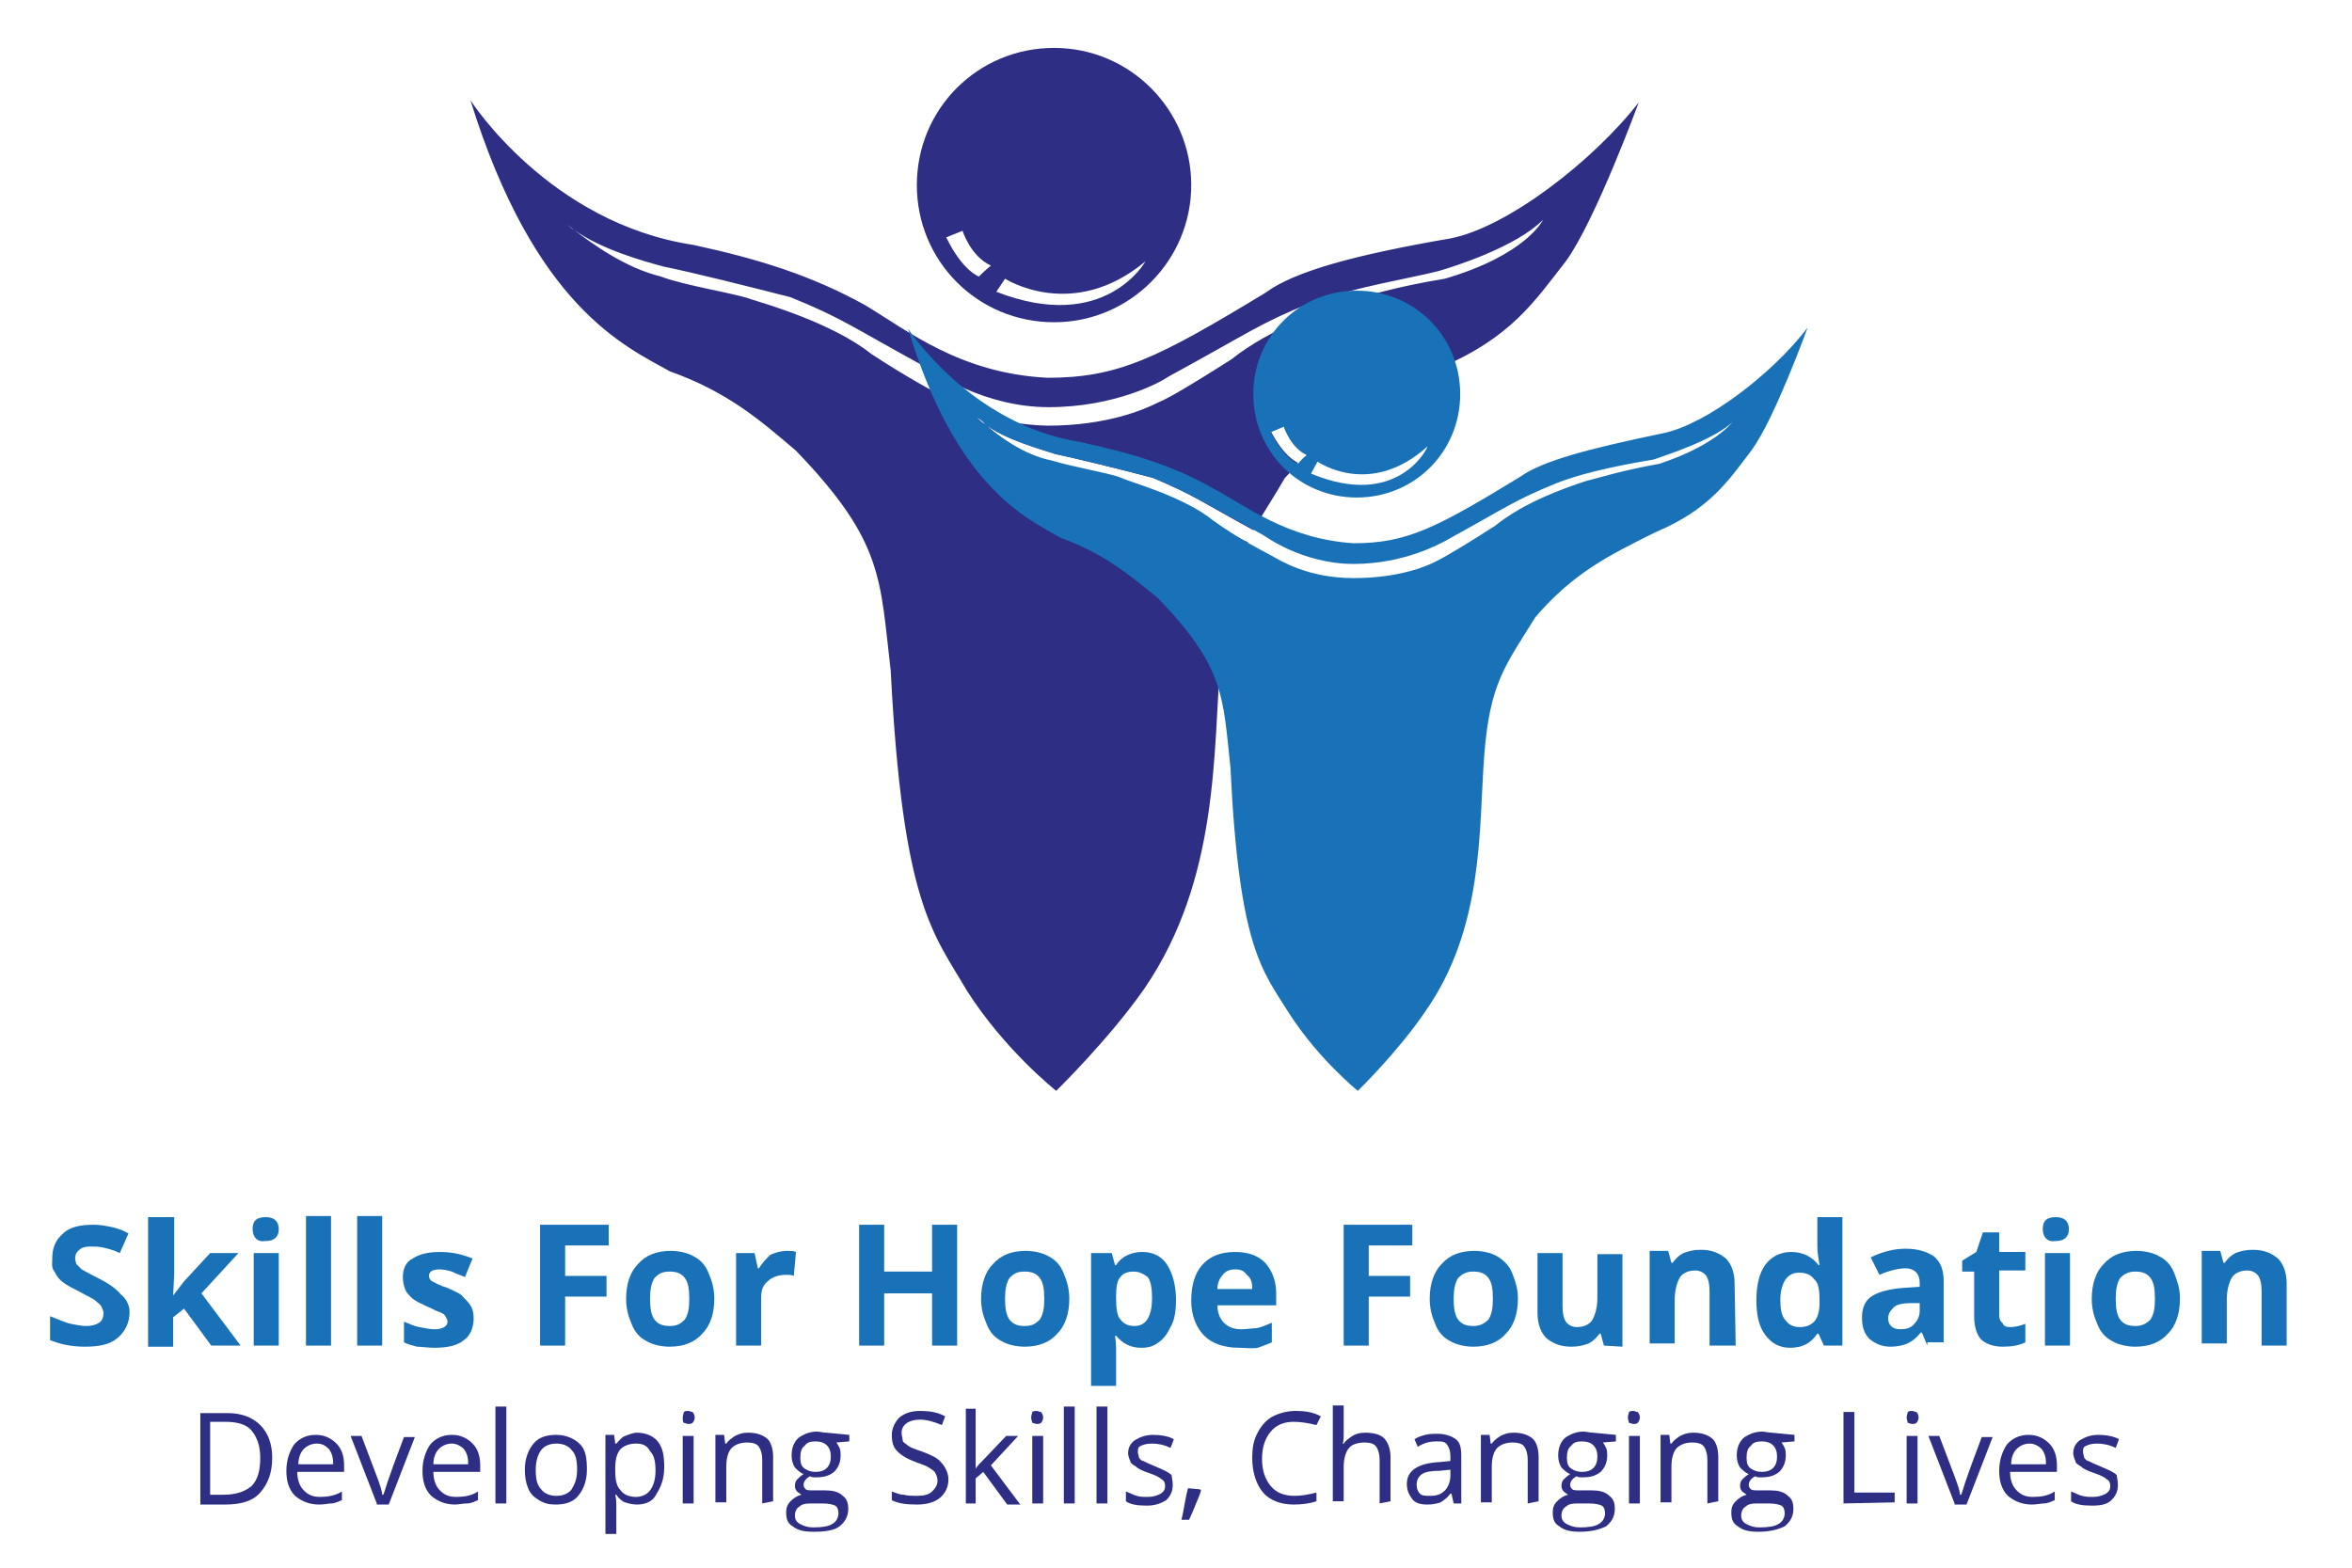 <?xml version="1.0" encoding="utf-8"?>
<!-- Generator: Adobe Illustrator 22.1.0, SVG Export Plug-In . SVG Version: 6.00 Build 0)  -->
<svg version="1.1" id="Layer_1" xmlns="http://www.w3.org/2000/svg" xmlns:xlink="http://www.w3.org/1999/xlink" x="0px" y="0px"
	 viewBox="0 0 216 144" style="enable-background:new 0 0 216 144;" xml:space="preserve">
<style type="text/css">
	.st0{fill:#2E2E84;}
	.st1{fill:#1971B8;}
	.st2{fill:#1972B8;}
</style>
<path class="st0" d="M96.8,4.4c-7,0-12.6,5.6-12.6,12.6s5.6,12.6,12.6,12.6c7,0,12.6-5.7,12.6-12.6S103.8,4.4,96.8,4.4z M89.9,25.4
	c0,0-1.5-0.5-3-3.6l1.5-0.6c0,0,0.7,2.3,2.6,3.2C90.5,24.8,89.9,25.4,89.9,25.4z M91.5,26.8l0.8-1.2c0,0,6.2,4,12.9-1.6
	C105.2,24,101.5,30.7,91.5,26.8z"/>
<path class="st0" d="M111.4,47.9c-2.7-2.2-7.5-3.6-8.4-3.9c-0.9-0.4-4.9-1.1-6.4-1.6C94,41.8,91.6,40,90.5,39
	c-0.4-0.2-0.6-0.5-0.8-0.7c0,0,0.4,0.2,0.8,0.7c1.9,1.4,4.9,2.2,6.4,2.7c1.9,0.4,6,1.4,9,2.2c3.6,1.5,4.1,2,9.2,4.8
	c0.8-1.4,1.8-2.9,2.9-4.8c0.5-0.5,0.8-0.9,1.2-1.4l0,0c0,0-1.2-0.4-2.5-2.9l1.2-0.5c0,0,0.6,1.9,2.1,2.6c0,0,0,0-0.1,0.1
	c3.9-3.9,7.7-5.6,12.3-8c6.6-2.8,8.7-6.1,11.6-9.8c2.7-3.7,6.7-14.6,6.7-14.6c-4.2,5.4-12.1,11.5-17.3,12.5c-8.7,1.5-14.3,3-17,5
	c-9.9,6-13.5,7.8-20,7.8c-8-0.4-12.8-4.3-16.8-6.7c-4.9-2.7-9.7-4.2-15.7-5.5c-13.3-2-20.5-13.3-20.5-13.3
	c5.9,19,14.2,22.6,18.3,24.9c5.3,1.9,8.2,4.4,11.6,7.3c8.1,8.4,7.7,11.8,8.7,20.2c1.1,21.5,3.9,24.1,7,29.4c3.5,5.5,8.2,9.2,8.2,9.2
	s4.9-4.8,8.1-9.4c6.9-10.1,6.3-21.8,7-30.4c0.4-5.1,1.2-8,2.5-10.6C113.6,49.4,112.6,48.7,111.4,47.9z M86.8,36.5
	c-1.2-0.6-3.6-1.9-6.8-4c-3.5-2.8-9.7-4.6-11-5c-1.2-0.5-6.3-1.3-8.3-2.1c-3.3-0.8-6.3-3-8-4.3c-0.4-0.2-0.7-0.6-1.1-0.9
	c0,0,0.4,0.4,1.1,0.9c2.5,1.8,6.4,2.9,8.3,3.4c2.5,0.5,7.7,1.8,11.6,2.8c4.9,2,5.4,2.6,13.1,6.8c0,0,4.6,3.3,10.6,3.3
	c6.1,0,10.3-2.3,11-2.8c7.7-4.2,8.2-4.8,13.1-6.8c3.9-1.4,9.4-2.3,11.7-2.9c1.4-0.4,7.1-2.2,9.6-4.7c0,0-1.5,3.2-9,5.4
	c-4.3,0.7-7.4,1.6-8.8,2.1c-2.2,0.7-7.3,2.5-10.8,5.3c-3.3,2.1-5.6,3.5-6.8,4c-1.2,0.6-4.6,2.1-10.1,2.1C90.9,39,87.9,37,86.8,36.5z
	"/>
<path class="st1" d="M124.6,26.7c-5.3,0-9.5,4.2-9.5,9.5s4.2,9.5,9.5,9.5c5.3,0,9.5-4.2,9.5-9.5S129.9,26.7,124.6,26.7z M119.2,42.6
	c0,0-1.2-0.4-2.5-2.9l1.2-0.5c0,0,0.6,1.9,2.1,2.6C119.6,42.1,119.2,42.6,119.2,42.6z M120.4,43.5l0.6-1.1c0,0,4.8,3.4,10.1-1.4
	C131.1,41.2,128.3,46.8,120.4,43.5z"/>
<path class="st2" d="M152.7,39.8c-6.7,1.4-11,2.5-13.1,4c-7.7,4.7-10.4,6.1-15.3,6.1c-6.1-0.4-9.8-3.4-13-5.1
	c-3.7-2.1-7.5-3.2-12.1-4.2C89.1,39,83.4,30.2,83.4,30.2c4.4,14.6,10.9,17.4,14,19.2c4.1,1.5,6.3,3.4,8.9,5.5
	c6.2,6.4,6,9.1,6.7,15.6c0.8,16.6,2.9,18.6,5.4,22.6c2.7,4.2,6.3,7.1,6.3,7.1s3.7-3.6,6.2-7.3c5.4-7.7,4.9-16.7,5.4-23.4
	c0.5-6.7,1.9-8.3,4.7-12.8c3.5-4.1,6.8-5.7,11-7.8c5-2.1,6.7-4.7,8.9-7.6c2.1-2.9,5.1-11.2,5.1-11.2C162.8,34.3,156.7,39,152.7,39.8
	z M152.4,42.6c-3.4,0.6-5.6,1.3-6.8,1.6c-1.8,0.6-5.6,1.9-8.3,4.1c-2.5,1.6-4.3,2.7-5.3,3.2c-0.9,0.5-3.5,1.6-7.7,1.6
	c-4.2,0-6.7-1.6-7.6-2.1c-0.9-0.5-2.8-1.4-5.3-3.2c-2.7-2.2-7.6-3.5-8.4-3.9c-0.9-0.4-4.9-1.1-6.4-1.6C94,41.8,91.6,40,90.5,39
	c-0.4-0.2-0.6-0.5-0.8-0.7c0,0,0.4,0.2,0.8,0.7c1.9,1.4,4.9,2.2,6.4,2.7c1.9,0.4,6,1.4,9,2.2c3.7,1.6,4.2,2,10.2,5.3
	c0,0,3.5,2.6,8.2,2.6c4.7,0,8-1.9,8.4-2.1c6-3.3,6.3-3.7,10.2-5.3c3-1.2,7.3-1.9,9-2.2c1.1-0.4,5.6-1.8,7.4-3.6
	C159.3,38.4,158.1,40.7,152.4,42.6z"/>
<g>
	<path class="st2" d="M11.9,120.5c0,1-0.4,1.8-1.1,2.4c-0.7,0.6-1.7,0.8-3,0.8c-1.2,0-2.2-0.2-3.2-0.6v-2.2c0.8,0.3,1.4,0.6,1.9,0.7
		c0.5,0.1,1,0.2,1.4,0.2c0.5,0,0.9-0.1,1.2-0.3c0.3-0.2,0.4-0.5,0.4-0.9c0-0.2-0.1-0.4-0.2-0.6c-0.1-0.2-0.3-0.3-0.5-0.5
		c-0.2-0.2-0.7-0.4-1.4-0.8c-0.6-0.3-1.2-0.6-1.6-0.9c-0.4-0.3-0.6-0.6-0.8-1c-0.3-0.4-0.2-0.7-0.2-1.2c0-1,0.3-1.7,1-2.3
		c0.6-0.6,1.6-0.8,2.8-0.8c0.6,0,1.1,0.1,1.6,0.2c0.5,0.1,1.1,0.3,1.6,0.6l-0.8,1.8c-0.6-0.3-1.1-0.4-1.5-0.5
		c-0.4-0.1-0.8-0.1-1.2-0.1c-0.5,0-0.8,0.1-1,0.3c-0.3,0.2-0.4,0.5-0.4,0.8c0,0.2,0.1,0.4,0.1,0.5c0.1,0.1,0.3,0.3,0.5,0.5
		c0.2,0.1,0.7,0.4,1.5,0.8c1,0.5,1.7,1,2.1,1.5C11.5,119.2,11.9,119.8,11.9,120.5z"/>
	<path class="st2" d="M15.9,119l1-1.3l2.4-2.6h2.6l-3.4,3.7l3.6,4.8h-2.7l-2.5-3.4l-1,0.8v2.7h-2.3v-11.9H16v5.2L15.9,119L15.9,119z
		"/>
	<path class="st2" d="M23.2,112.9c0-0.8,0.4-1.1,1.2-1.1s1.2,0.4,1.2,1.1c0,0.4-0.1,0.6-0.3,0.8c-0.2,0.2-0.5,0.3-1,0.3
		C23.7,114.1,23.2,113.7,23.2,112.9z M25.6,123.6h-2.3v-8.5h2.3V123.6z"/>
	<path class="st2" d="M30.4,123.6h-2.3v-11.9h2.3V123.6z"/>
	<path class="st2" d="M35.1,123.6h-2.3v-11.9h2.3V123.6z"/>
	<path class="st2" d="M43.5,121.1c0,0.8-0.3,1.6-0.9,2c-0.6,0.5-1.5,0.7-2.7,0.7c-0.6,0-1.2-0.1-1.6-0.1c-0.4-0.1-0.8-0.2-1.2-0.4
		v-1.9c0.5,0.2,0.9,0.4,1.4,0.5c0.5,0.1,1,0.2,1.4,0.2c0.8,0,1.2-0.3,1.2-0.7c0-0.2-0.1-0.3-0.2-0.5s-0.3-0.3-0.6-0.4
		c-0.3-0.1-0.6-0.3-1.1-0.5c-0.6-0.3-1.1-0.5-1.4-0.8s-0.5-0.5-0.6-0.8c-0.1-0.3-0.2-0.6-0.2-1.1c0-0.8,0.3-1.4,0.9-1.7
		c0.6-0.4,1.4-0.6,2.5-0.6s2,0.2,3,0.6l-0.7,1.7c-0.5-0.2-0.8-0.3-1.2-0.5c-0.3-0.1-0.8-0.2-1.1-0.2c-0.7,0-1,0.2-1,0.6
		c0,0.2,0.1,0.4,0.3,0.5c0.2,0.1,0.7,0.4,1.4,0.6c0.6,0.3,1.2,0.5,1.4,0.8c0.3,0.3,0.5,0.5,0.7,0.8
		C43.4,120.2,43.5,120.6,43.5,121.1z"/>
	<path class="st2" d="M51.9,123.6h-2.3v-11.1h6.3v1.9h-4v2.8h3.8v1.9h-3.8L51.9,123.6L51.9,123.6z"/>
	<path class="st2" d="M65.6,119.3c0,1.4-0.4,2.5-1.1,3.2c-0.7,0.8-1.7,1.2-3,1.2c-0.8,0-1.6-0.2-2.1-0.5c-0.6-0.3-1.1-0.8-1.4-1.6
		c-0.3-0.7-0.5-1.4-0.5-2.3c0-1.4,0.4-2.5,1.1-3.2c0.7-0.8,1.7-1.2,3-1.2c0.8,0,1.6,0.2,2.1,0.5c0.6,0.3,1.1,0.8,1.4,1.6
		C65.4,117.7,65.6,118.4,65.6,119.3z M59.7,119.3c0,0.8,0.1,1.5,0.4,1.9c0.3,0.4,0.7,0.6,1.4,0.6s1-0.2,1.4-0.6
		c0.3-0.5,0.4-1,0.4-1.9s-0.1-1.5-0.4-1.9c-0.3-0.4-0.7-0.6-1.4-0.6s-1,0.2-1.4,0.6C59.8,117.9,59.7,118.5,59.7,119.3z"/>
	<path class="st2" d="M72.3,114.9c0.3,0,0.6,0,0.8,0.1l-0.2,2.2c-0.2-0.1-0.4-0.1-0.7-0.1c-0.7,0-1.3,0.2-1.7,0.6
		c-0.5,0.4-0.6,0.9-0.6,1.6v4.3h-2.3v-8.5h1.7l0.3,1.4h0.1c0.3-0.5,0.6-0.8,1-1.2C71,115.1,71.7,114.9,72.3,114.9z"/>
	<path class="st2" d="M87.9,123.6h-2.3v-4.8h-4.4v4.8h-2.3v-11.1h2.3v4.3h4.4v-4.3h2.3V123.6z"/>
	<path class="st2" d="M98.2,119.3c0,1.4-0.4,2.5-1.1,3.2c-0.7,0.8-1.7,1.2-3,1.2c-0.8,0-1.6-0.2-2.1-0.5c-0.6-0.3-1.1-0.8-1.4-1.6
		c-0.3-0.7-0.5-1.4-0.5-2.3c0-1.4,0.4-2.5,1.1-3.2c0.7-0.8,1.7-1.2,3-1.2c0.8,0,1.6,0.2,2.1,0.5c0.6,0.3,1.1,0.8,1.4,1.6
		C98,117.7,98.2,118.4,98.2,119.3z M92.3,119.3c0,0.8,0.1,1.5,0.4,1.9c0.3,0.4,0.7,0.6,1.4,0.6s1-0.2,1.4-0.6c0.3-0.5,0.4-1,0.4-1.9
		s-0.1-1.5-0.4-1.9c-0.3-0.4-0.7-0.6-1.4-0.6s-1,0.2-1.4,0.6C92.4,117.9,92.3,118.5,92.3,119.3z"/>
	<path class="st2" d="M104.8,123.8c-1,0-1.7-0.4-2.3-1.1h-0.1c0.1,0.7,0.1,1.1,0.1,1.2v3.4h-2.3v-12.2h1.9l0.3,1.1h0.1
		c0.5-0.8,1.4-1.2,2.4-1.2c1,0,1.8,0.4,2.3,1.2c0.5,0.8,0.8,1.9,0.8,3.2c0,0.9-0.1,1.7-0.4,2.3c-0.3,0.6-0.6,1.2-1.2,1.6
		C105.9,123.7,105.4,123.8,104.8,123.8z M104.1,116.8c-0.6,0-1,0.2-1.2,0.5c-0.3,0.3-0.4,0.9-0.4,1.7v0.3c0,0.9,0.1,1.6,0.4,1.9
		c0.3,0.4,0.7,0.6,1.3,0.6c1,0,1.6-0.8,1.6-2.6c0-0.8-0.1-1.5-0.4-1.9C105,117,104.6,116.8,104.1,116.8z"/>
	<path class="st2" d="M113.8,123.8c-1.4,0-2.5-0.4-3.2-1.1c-0.7-0.7-1.2-1.8-1.2-3.2c0-1.4,0.3-2.5,1-3.3c0.7-0.8,1.7-1.2,3-1.2
		c1.2,0,2.1,0.3,2.8,1c0.6,0.7,1,1.6,1,2.8v1.1h-5.4c0,0.6,0.2,1.2,0.6,1.6c0.4,0.4,0.9,0.6,1.6,0.6c0.5,0,1-0.1,1.4-0.1
		c0.5-0.1,0.9-0.3,1.4-0.5v1.8c-0.4,0.2-0.8,0.3-1.3,0.5C115,123.9,114.4,123.8,113.8,123.8z M113.5,116.6c-0.5,0-0.9,0.1-1.2,0.5
		c-0.3,0.3-0.5,0.8-0.5,1.3h3.2c0-0.6-0.1-1-0.5-1.3C114.3,116.8,114,116.6,113.5,116.6z"/>
	<path class="st2" d="M125.7,123.6h-2.3v-11.1h6.3v1.9h-4v2.8h3.8v1.9h-3.8V123.6L125.7,123.6z"/>
	<path class="st2" d="M139.4,119.3c0,1.4-0.4,2.5-1.1,3.2c-0.7,0.8-1.7,1.2-3,1.2c-0.8,0-1.6-0.2-2.1-0.5c-0.6-0.3-1.1-0.8-1.4-1.6
		c-0.3-0.7-0.5-1.4-0.5-2.3c0-1.4,0.4-2.5,1.1-3.2c0.7-0.8,1.7-1.2,3-1.2c0.8,0,1.6,0.2,2.1,0.5s1.1,0.8,1.4,1.6
		S139.4,118.4,139.4,119.3z M133.5,119.3c0,0.8,0.1,1.5,0.4,1.9c0.3,0.4,0.7,0.6,1.4,0.6c0.6,0,1-0.2,1.4-0.6c0.3-0.5,0.4-1,0.4-1.9
		s-0.1-1.5-0.4-1.9c-0.3-0.4-0.7-0.6-1.4-0.6c-0.6,0-1,0.2-1.4,0.6C133.6,117.9,133.5,118.5,133.5,119.3z"/>
	<path class="st2" d="M147.3,123.6l-0.3-1.1h-0.1c-0.3,0.4-0.6,0.7-1,0.9c-0.5,0.2-1,0.3-1.6,0.3c-1,0-1.7-0.3-2.3-0.8
		c-0.5-0.5-0.8-1.3-0.8-2.3v-5.5h2.3v4.9c0,0.6,0.1,1.1,0.3,1.4c0.2,0.3,0.6,0.5,1,0.5c0.6,0,1.1-0.2,1.4-0.6
		c0.3-0.5,0.5-1.2,0.5-2.1v-4h2.3v8.5L147.3,123.6L147.3,123.6L147.3,123.6z"/>
	<path class="st2" d="M159.4,123.6H157v-5c0-0.6-0.1-1.1-0.3-1.4c-0.2-0.3-0.6-0.5-1-0.5c-0.6,0-1.1,0.2-1.4,0.6
		c-0.3,0.5-0.5,1.2-0.5,2.1v4h-2.3v-8.5h1.7l0.3,1.1h0.1c0.3-0.4,0.6-0.7,1-0.9c0.5-0.2,1-0.3,1.6-0.3c1,0,1.7,0.3,2.3,0.8
		c0.5,0.5,0.8,1.3,0.8,2.3L159.4,123.6L159.4,123.6L159.4,123.6z"/>
	<path class="st2" d="M164.4,123.8c-1,0-1.7-0.4-2.3-1.2c-0.6-0.8-0.8-1.9-0.8-3.2c0-1.4,0.3-2.5,0.8-3.2c0.6-0.8,1.4-1.2,2.4-1.2
		c1,0,1.9,0.4,2.5,1.2h0.1c-0.1-0.6-0.2-1.2-0.2-1.7v-2.7h2.3v11.8h-1.7l-0.5-1.1h-0.1C166.3,123.4,165.5,123.8,164.4,123.8z
		 M165.3,121.9c0.6,0,1-0.2,1.3-0.5c0.3-0.3,0.5-0.9,0.5-1.7v-0.3c0-0.9-0.1-1.6-0.5-1.9c-0.3-0.4-0.7-0.6-1.4-0.6
		c-0.5,0-0.9,0.2-1.2,0.6s-0.5,1.1-0.5,1.9s0.1,1.5,0.5,1.9C164.3,121.7,164.7,121.9,165.3,121.9z"/>
	<path class="st2" d="M177,123.6l-0.5-1.2h-0.1c-0.4,0.5-0.8,0.8-1.2,1c-0.5,0.2-1,0.3-1.6,0.3c-0.8,0-1.4-0.3-1.9-0.7
		c-0.5-0.5-0.7-1.1-0.7-2c0-0.9,0.3-1.6,1-2s1.6-0.6,2.8-0.7l1.5-0.1v-0.4c0-0.8-0.5-1.3-1.3-1.3c-0.6,0-1.5,0.2-2.4,0.6l-0.8-1.6
		c1-0.5,2.1-0.8,3.2-0.8c1.2,0,2,0.3,2.6,0.7c0.6,0.5,0.9,1.2,0.9,2.3v5.6H177L177,123.6L177,123.6z M176.3,119.7h-0.9
		c-0.6,0-1.2,0.1-1.5,0.4s-0.5,0.6-0.5,1c0,0.6,0.4,1,1.1,1c0.5,0,1-0.1,1.3-0.5c0.3-0.3,0.5-0.7,0.5-1.2L176.3,119.7L176.3,119.7
		L176.3,119.7z"/>
	<path class="st2" d="M184.6,121.9c0.4,0,0.9-0.1,1.4-0.3v1.7c-0.6,0.3-1.3,0.4-2.1,0.4c-0.9,0-1.6-0.3-2-0.7
		c-0.4-0.5-0.6-1.2-0.6-2.1v-4.1h-1.1v-1l1.3-0.8l0.6-1.8h1.5v1.8h2.4v1.7h-2.4v4.1c0,0.3,0.1,0.6,0.3,0.7
		C184,121.8,184.2,121.9,184.6,121.9z"/>
	<path class="st2" d="M187.6,112.9c0-0.8,0.4-1.1,1.2-1.1c0.8,0,1.2,0.4,1.2,1.1c0,0.4-0.1,0.6-0.3,0.8c-0.2,0.2-0.5,0.3-1,0.3
		C188.1,114.1,187.6,113.7,187.6,112.9z M190.1,123.6h-2.3v-8.5h2.3V123.6z"/>
	<path class="st2" d="M200.2,119.3c0,1.4-0.4,2.5-1.1,3.2c-0.7,0.8-1.7,1.2-3,1.2c-0.8,0-1.6-0.2-2.1-0.5c-0.6-0.3-1.1-0.8-1.4-1.6
		c-0.3-0.7-0.5-1.4-0.5-2.3c0-1.4,0.4-2.5,1.1-3.2c0.7-0.8,1.7-1.2,3-1.2c0.8,0,1.6,0.2,2.1,0.5c0.6,0.3,1.1,0.8,1.4,1.6
		S200.2,118.4,200.2,119.3z M194.3,119.3c0,0.8,0.1,1.5,0.4,1.9c0.3,0.4,0.7,0.6,1.4,0.6c0.6,0,1-0.2,1.4-0.6c0.3-0.5,0.4-1,0.4-1.9
		s-0.1-1.5-0.4-1.9c-0.3-0.4-0.7-0.6-1.4-0.6c-0.6,0-1,0.2-1.4,0.6C194.4,117.9,194.3,118.5,194.3,119.3z"/>
	<path class="st2" d="M210,123.6h-2.3v-5c0-0.6-0.1-1.1-0.3-1.4c-0.2-0.3-0.6-0.5-1-0.5c-0.6,0-1.1,0.2-1.4,0.6
		c-0.3,0.5-0.5,1.2-0.5,2.1v4h-2.3v-8.5h1.7l0.3,1.1h0.1c0.3-0.4,0.6-0.7,1-0.9c0.5-0.2,1-0.3,1.6-0.3c1,0,1.7,0.3,2.3,0.8
		c0.5,0.5,0.8,1.3,0.8,2.3L210,123.6L210,123.6L210,123.6z"/>
</g>
<g>
	<path class="st0" d="M25,133.9c0,1.4-0.4,2.4-1.1,3.2c-0.7,0.8-1.8,1.1-3.2,1.1h-2.3v-8.4h2.5c1.3,0,2.3,0.4,3,1.1
		C24.6,131.6,25,132.6,25,133.9z M23.9,133.9c0-1.1-0.3-1.9-0.8-2.5s-1.4-0.8-2.4-0.8h-1.4v6.7h1.2c1.2,0,2-0.3,2.6-0.8
		C23.7,135.9,23.9,135,23.9,133.9z"/>
	<path class="st0" d="M29.3,138.2c-0.9,0-1.6-0.3-2.2-0.8c-0.6-0.6-0.8-1.4-0.8-2.3c0-1,0.3-1.8,0.7-2.4c0.5-0.6,1.2-0.9,2-0.9
		c0.8,0,1.4,0.3,1.9,0.8c0.5,0.5,0.7,1.2,0.7,2v0.6h-4.3c0,0.7,0.2,1.3,0.6,1.7c0.4,0.4,0.8,0.6,1.5,0.6c0.6,0,1.4-0.1,2-0.5v0.8
		c-0.3,0.1-0.6,0.3-1,0.3C30.2,138.1,29.8,138.2,29.3,138.2z M29.1,132.6c-0.5,0-0.9,0.2-1.2,0.5s-0.5,0.8-0.5,1.4h3.2
		c0-0.6-0.1-1-0.4-1.4C29.9,132.8,29.6,132.6,29.1,132.6z"/>
	<path class="st0" d="M34.6,138.1l-2.4-6.2h1l1.4,3.7c0.3,0.8,0.5,1.4,0.5,1.7h0.1c0.1-0.2,0.2-0.6,0.4-1.2c0.2-0.6,0.7-2,1.5-4.1h1
		l-2.4,6.2H34.6z"/>
	<path class="st0" d="M41.8,138.2c-0.9,0-1.6-0.3-2.2-0.8c-0.6-0.6-0.8-1.4-0.8-2.3c0-1,0.3-1.8,0.7-2.4c0.5-0.6,1.2-0.9,2-0.9
		c0.8,0,1.4,0.3,1.9,0.8c0.5,0.5,0.7,1.2,0.7,2v0.6h-4.3c0,0.7,0.2,1.3,0.6,1.7s0.8,0.6,1.5,0.6s1.4-0.1,2-0.5v0.8
		c-0.3,0.1-0.6,0.3-1,0.3S42.1,138.2,41.8,138.2z M41.5,132.6c-0.5,0-0.9,0.2-1.2,0.5s-0.5,0.8-0.5,1.4H43c0-0.6-0.1-1-0.4-1.4
		C42.3,132.8,41.9,132.6,41.5,132.6z"/>
	<path class="st0" d="M46.5,138.1h-1v-8.9h1V138.1z"/>
	<path class="st0" d="M53.9,135c0,1-0.3,1.8-0.8,2.4c-0.5,0.6-1.2,0.8-2.1,0.8c-0.6,0-1-0.1-1.5-0.4c-0.5-0.3-0.8-0.6-1-1.1
		c-0.2-0.5-0.3-1-0.3-1.7c0-1,0.3-1.8,0.8-2.4c0.5-0.6,1.2-0.8,2.1-0.8c0.8,0,1.6,0.3,2.1,0.8C53.8,133.1,53.9,134,53.9,135z
		 M49.2,135c0,0.8,0.1,1.4,0.5,1.8c0.3,0.4,0.8,0.6,1.4,0.6s1.1-0.2,1.4-0.6c0.3-0.5,0.5-1,0.5-1.8c0-0.8-0.1-1.4-0.5-1.8
		c-0.3-0.4-0.8-0.6-1.4-0.6c-0.6,0-1.1,0.2-1.4,0.6S49.2,134.2,49.2,135z"/>
	<path class="st0" d="M58.5,138.2c-0.4,0-0.8-0.1-1.1-0.2c-0.3-0.1-0.6-0.4-0.8-0.7h-0.1c0.1,0.4,0.1,0.7,0.1,1v2.6h-1v-9.1h0.8
		l0.1,0.8h0.1c0.3-0.3,0.5-0.6,0.8-0.7c0.3-0.1,0.7-0.3,1.1-0.3c0.8,0,1.5,0.3,1.9,0.8c0.5,0.6,0.6,1.4,0.6,2.4c0,1-0.3,1.8-0.7,2.4
		C60,137.9,59.3,138.2,58.5,138.2z M58.4,132.6c-0.6,0-1.1,0.2-1.4,0.5c-0.3,0.3-0.5,0.9-0.5,1.7v0.2c0,0.9,0.1,1.5,0.5,1.9
		c0.3,0.4,0.8,0.6,1.4,0.6c0.5,0,1-0.2,1.3-0.6s0.5-1,0.5-1.8c0-0.8-0.1-1.4-0.5-1.8C59.4,132.7,58.9,132.6,58.4,132.6z"/>
	<path class="st0" d="M62.7,130.2c0-0.2,0.1-0.4,0.1-0.5c0.1-0.1,0.3-0.1,0.4-0.1c0.1,0,0.3,0.1,0.4,0.1c0.1,0.1,0.2,0.3,0.2,0.5
		c0,0.2-0.1,0.4-0.2,0.5c-0.1,0.1-0.3,0.1-0.4,0.1c-0.1,0-0.3-0.1-0.4-0.1C62.7,130.6,62.7,130.4,62.7,130.2z M63.7,138.1h-1v-6.2h1
		V138.1z"/>
	<path class="st0" d="M70,138.1v-4c0-0.5-0.1-0.9-0.3-1.2c-0.2-0.3-0.6-0.4-1.1-0.4c-0.6,0-1.1,0.2-1.4,0.5
		c-0.3,0.3-0.5,0.9-0.5,1.7v3.3h-1v-6.2h0.8l0.1,0.8h0.1c0.2-0.3,0.5-0.5,0.8-0.7c0.4-0.2,0.7-0.3,1.2-0.3c0.8,0,1.3,0.2,1.7,0.5
		c0.4,0.3,0.6,1,0.6,1.7v4.1L70,138.1L70,138.1z"/>
	<path class="st0" d="M78,131.8v0.6l-1.2,0.1c0.1,0.1,0.2,0.3,0.3,0.5c0.1,0.2,0.1,0.5,0.1,0.7c0,0.6-0.2,1.1-0.6,1.5
		c-0.5,0.4-1,0.5-1.7,0.5c-0.2,0-0.4,0-0.5-0.1c-0.4,0.2-0.6,0.5-0.6,0.8c0,0.2,0.1,0.3,0.2,0.4c0.1,0.1,0.4,0.1,0.7,0.1h1.1
		c0.6,0,1.2,0.1,1.6,0.5c0.4,0.3,0.5,0.7,0.5,1.2c0,0.7-0.3,1.2-0.8,1.6s-1.4,0.5-2.4,0.5c-0.8,0-1.4-0.1-1.9-0.5
		c-0.5-0.3-0.6-0.7-0.6-1.3c0-0.4,0.1-0.7,0.4-1c0.3-0.3,0.6-0.5,1-0.6c-0.1-0.1-0.3-0.2-0.4-0.3c-0.1-0.1-0.2-0.3-0.2-0.5
		c0-0.3,0.1-0.5,0.2-0.6s0.3-0.3,0.6-0.5c-0.3-0.1-0.6-0.4-0.8-0.6c-0.2-0.3-0.3-0.7-0.3-1.1c0-0.7,0.2-1.2,0.6-1.6
		c0.4-0.3,1-0.6,1.7-0.6c0.3,0,0.6,0.1,0.9,0.1L78,131.8L78,131.8L78,131.8z M73,139.2c0,0.3,0.1,0.6,0.5,0.8s0.7,0.3,1.2,0.3
		c0.8,0,1.4-0.1,1.7-0.3c0.4-0.2,0.6-0.6,0.6-1c0-0.3-0.1-0.6-0.3-0.7c-0.2-0.1-0.6-0.2-1.2-0.2h-1.1c-0.5,0-0.8,0.1-1,0.3
		C73.2,138.5,73,138.8,73,139.2z M73.5,133.9c0,0.5,0.1,0.8,0.4,1c0.3,0.2,0.6,0.3,1,0.3c0.9,0,1.4-0.5,1.4-1.4
		c0-0.9-0.5-1.4-1.4-1.4c-0.5,0-0.8,0.1-1,0.4C73.6,133,73.5,133.4,73.5,133.9z"/>
	<path class="st0" d="M87.1,135.9c0,0.7-0.3,1.3-0.8,1.7c-0.5,0.4-1.2,0.6-2.1,0.6c-1,0-1.7-0.1-2.3-0.4v-0.8
		c0.3,0.1,0.7,0.3,1.1,0.3c0.4,0.1,0.8,0.1,1.2,0.1c0.6,0,1.1-0.1,1.4-0.4c0.3-0.3,0.5-0.6,0.5-1c0-0.3-0.1-0.5-0.2-0.7
		c-0.1-0.2-0.3-0.3-0.6-0.5c-0.3-0.2-0.7-0.3-1.2-0.5c-0.8-0.3-1.3-0.6-1.7-1c-0.4-0.4-0.5-0.9-0.5-1.5c0-0.6,0.3-1.2,0.7-1.6
		c0.5-0.4,1.1-0.6,1.9-0.6s1.6,0.1,2.3,0.5l-0.3,0.8c-0.7-0.3-1.4-0.5-2-0.5c-0.5,0-0.9,0.1-1.2,0.3c-0.3,0.2-0.5,0.5-0.5,0.9
		c0,0.3,0.1,0.5,0.1,0.7s0.3,0.3,0.5,0.5c0.3,0.2,0.6,0.3,1.2,0.5c0.8,0.3,1.5,0.6,1.8,1C86.8,134.7,87.1,135.3,87.1,135.9z"/>
	<path class="st0" d="M89.6,134.9c0.2-0.3,0.4-0.5,0.8-0.9l2-2.1h1.1l-2.5,2.7l2.7,3.6h-1.2l-2.2-3l-0.7,0.6v2.3h-0.9v-8.7h0.9v4.7
		C89.6,134.2,89.6,134.5,89.6,134.9L89.6,134.9z"/>
	<path class="st0" d="M94.7,130.2c0-0.2,0.1-0.4,0.1-0.5c0.1-0.1,0.3-0.1,0.4-0.1c0.1,0,0.3,0.1,0.4,0.1c0.1,0.1,0.2,0.3,0.2,0.5
		c0,0.2-0.1,0.4-0.2,0.5c-0.1,0.1-0.3,0.1-0.4,0.1s-0.3-0.1-0.4-0.1C94.8,130.6,94.7,130.4,94.7,130.2z M95.8,138.1h-1v-6.2h1V138.1
		z"/>
	<path class="st0" d="M98.7,138.1h-1v-8.9h1V138.1z"/>
	<path class="st0" d="M101.7,138.1h-1v-8.9h1V138.1z"/>
	<path class="st0" d="M107.7,136.4c0,0.6-0.2,1-0.6,1.4c-0.5,0.3-1,0.5-1.8,0.5c-0.8,0-1.5-0.1-1.9-0.4v-0.9c0.3,0.1,0.6,0.3,1,0.4
		c0.3,0.1,0.6,0.1,1,0.1c0.5,0,0.8-0.1,1.2-0.3c0.3-0.2,0.4-0.4,0.4-0.7c0-0.3-0.1-0.5-0.3-0.6c-0.2-0.2-0.6-0.4-1.2-0.6
		c-0.6-0.2-1-0.4-1.2-0.6c-0.3-0.2-0.5-0.3-0.5-0.5c-0.1-0.2-0.2-0.5-0.2-0.7c0-0.5,0.2-0.9,0.6-1.2c0.5-0.3,1-0.5,1.7-0.5
		c0.6,0,1.4,0.1,1.9,0.4l-0.3,0.8c-0.6-0.3-1.2-0.4-1.7-0.4c-0.5,0-0.8,0.1-1,0.2c-0.3,0.1-0.3,0.3-0.3,0.6c0,0.2,0.1,0.3,0.1,0.5
		c0.1,0.1,0.2,0.3,0.4,0.3c0.2,0.1,0.6,0.3,1.1,0.5c0.7,0.3,1.2,0.5,1.5,0.8C107.6,135.7,107.7,136,107.7,136.4z"/>
	<path class="st0" d="M110.2,136.8l0.1,0.1c-0.1,0.4-0.3,0.8-0.5,1.3c-0.2,0.5-0.4,1-0.6,1.4h-0.7c0.1-0.4,0.2-0.9,0.3-1.5
		c0.1-0.6,0.2-1,0.3-1.4L110.2,136.8L110.2,136.8L110.2,136.8z"/>
	<path class="st0" d="M118.8,130.6c-0.9,0-1.6,0.3-2.1,0.9c-0.5,0.6-0.8,1.4-0.8,2.5c0,1.1,0.3,1.9,0.8,2.5c0.5,0.6,1.2,0.9,2.2,0.9
		c0.6,0,1.2-0.1,2-0.3v0.8c-0.6,0.2-1.3,0.3-2.1,0.3c-1.2,0-2.2-0.4-2.8-1.1c-0.6-0.7-1-1.8-1-3.2c0-0.8,0.1-1.6,0.5-2.3
		c0.3-0.6,0.8-1.2,1.4-1.5c0.6-0.3,1.3-0.5,2.1-0.5s1.6,0.1,2.3,0.5l-0.4,0.8C120.1,130.7,119.4,130.6,118.8,130.6z"/>
	<path class="st0" d="M126.7,138.1v-4c0-0.5-0.1-0.9-0.3-1.2c-0.2-0.3-0.6-0.4-1.1-0.4c-0.6,0-1.2,0.2-1.4,0.5
		c-0.3,0.3-0.5,1-0.5,1.7v3.2h-1v-8.8h1v2.7c0,0.3,0,0.6-0.1,0.8h0.1c0.2-0.3,0.5-0.5,0.8-0.7c0.3-0.2,0.7-0.3,1.2-0.3
		c0.8,0,1.4,0.2,1.7,0.5c0.3,0.3,0.6,0.9,0.6,1.7v4.1L126.7,138.1L126.7,138.1z"/>
	<path class="st0" d="M133.5,138.1l-0.2-0.9h-0.1c-0.3,0.4-0.6,0.6-0.9,0.8c-0.3,0.1-0.7,0.2-1.2,0.2c-0.6,0-1.1-0.1-1.4-0.5
		s-0.5-0.8-0.5-1.4c0-1.2,1-1.9,3-2l1-0.1v-0.4c0-0.5-0.1-0.8-0.3-1.1c-0.2-0.3-0.5-0.3-1-0.3c-0.5,0-1.1,0.1-1.7,0.5l-0.3-0.7
		c0.3-0.2,0.6-0.3,1-0.4c0.4-0.1,0.7-0.1,1.1-0.1c0.7,0,1.3,0.2,1.7,0.5c0.4,0.3,0.5,0.8,0.5,1.6v4.3L133.5,138.1L133.5,138.1z
		 M131.3,137.4c0.6,0,1-0.1,1.4-0.5c0.3-0.3,0.5-0.8,0.5-1.4V135l-1,0.1c-0.8,0-1.3,0.1-1.6,0.3c-0.3,0.2-0.5,0.5-0.5,1
		c0,0.3,0.1,0.6,0.3,0.8C130.6,137.4,130.9,137.4,131.3,137.4z"/>
	<path class="st0" d="M140.3,138.1v-4c0-0.5-0.1-0.9-0.3-1.2c-0.2-0.3-0.6-0.4-1.1-0.4c-0.6,0-1.1,0.2-1.4,0.5s-0.5,0.9-0.5,1.7v3.3
		h-1v-6.2h0.8l0.1,0.8h0.1c0.2-0.3,0.5-0.5,0.8-0.7c0.4-0.2,0.7-0.3,1.2-0.3c0.8,0,1.3,0.2,1.7,0.5c0.4,0.3,0.6,1,0.6,1.7v4.1
		L140.3,138.1L140.3,138.1z"/>
	<path class="st0" d="M148.4,131.8v0.6l-1.2,0.1c0.1,0.1,0.2,0.3,0.3,0.5c0.1,0.2,0.1,0.5,0.1,0.7c0,0.6-0.2,1.1-0.6,1.5
		c-0.5,0.4-1,0.5-1.7,0.5c-0.2,0-0.4,0-0.5-0.1c-0.4,0.2-0.6,0.5-0.6,0.8c0,0.2,0.1,0.3,0.2,0.4c0.1,0.1,0.4,0.1,0.7,0.1h1.1
		c0.6,0,1.2,0.1,1.6,0.5c0.4,0.3,0.5,0.7,0.5,1.2c0,0.7-0.3,1.2-0.8,1.6c-0.6,0.3-1.4,0.5-2.4,0.5c-0.8,0-1.4-0.1-1.9-0.5
		c-0.5-0.3-0.6-0.7-0.6-1.3c0-0.4,0.1-0.7,0.4-1c0.3-0.3,0.6-0.5,1-0.6c-0.1-0.1-0.3-0.2-0.4-0.3c-0.1-0.1-0.2-0.3-0.2-0.5
		c0-0.3,0.1-0.5,0.2-0.6s0.3-0.3,0.6-0.5c-0.3-0.1-0.6-0.4-0.8-0.6c-0.2-0.3-0.3-0.7-0.3-1.1c0-0.7,0.2-1.2,0.6-1.6
		c0.4-0.3,1-0.6,1.7-0.6c0.3,0,0.6,0.1,0.9,0.1L148.4,131.8L148.4,131.8L148.4,131.8z M143.4,139.2c0,0.3,0.1,0.6,0.5,0.8
		s0.7,0.3,1.2,0.3c0.8,0,1.4-0.1,1.7-0.3c0.4-0.2,0.6-0.6,0.6-1c0-0.3-0.1-0.6-0.3-0.7s-0.6-0.2-1.2-0.2h-1.1c-0.5,0-0.8,0.1-1,0.3
		C143.6,138.5,143.4,138.8,143.4,139.2z M143.9,133.9c0,0.5,0.1,0.8,0.4,1c0.3,0.2,0.6,0.3,1,0.3c0.9,0,1.4-0.5,1.4-1.4
		c0-0.9-0.5-1.4-1.4-1.4c-0.5,0-0.8,0.1-1,0.4C144,133,143.9,133.4,143.9,133.9z"/>
	<path class="st0" d="M149.5,130.2c0-0.2,0.1-0.4,0.1-0.5c0.1-0.1,0.3-0.1,0.4-0.1c0.1,0,0.3,0.1,0.4,0.1c0.1,0.1,0.2,0.3,0.2,0.5
		c0,0.2-0.1,0.4-0.2,0.5c-0.1,0.1-0.3,0.1-0.4,0.1c-0.1,0-0.3-0.1-0.4-0.1C149.6,130.6,149.5,130.4,149.5,130.2z M150.6,138.1h-1
		v-6.2h1V138.1z"/>
	<path class="st0" d="M156.8,138.1v-4c0-0.5-0.1-0.9-0.3-1.2c-0.2-0.3-0.6-0.4-1.1-0.4c-0.6,0-1.1,0.2-1.4,0.5s-0.5,0.9-0.5,1.7v3.3
		h-1v-6.2h0.8l0.1,0.8h0.1c0.2-0.3,0.5-0.5,0.8-0.7c0.4-0.2,0.7-0.3,1.2-0.3c0.8,0,1.3,0.2,1.7,0.5c0.4,0.3,0.6,1,0.6,1.7v4.1
		L156.8,138.1L156.8,138.1z"/>
	<path class="st0" d="M164.8,131.8v0.6l-1.2,0.1c0.1,0.1,0.2,0.3,0.3,0.5c0.1,0.2,0.1,0.5,0.1,0.7c0,0.6-0.2,1.1-0.6,1.5
		c-0.5,0.4-1,0.5-1.7,0.5c-0.2,0-0.4,0-0.5-0.1c-0.4,0.2-0.6,0.5-0.6,0.8c0,0.2,0.1,0.3,0.2,0.4c0.1,0.1,0.4,0.1,0.7,0.1h1.1
		c0.6,0,1.2,0.1,1.6,0.5c0.4,0.3,0.5,0.7,0.5,1.2c0,0.7-0.3,1.2-0.8,1.6c-0.6,0.3-1.4,0.5-2.4,0.5c-0.8,0-1.4-0.1-1.9-0.5
		c-0.5-0.3-0.6-0.7-0.6-1.3c0-0.4,0.1-0.7,0.4-1s0.6-0.5,1-0.6c-0.1-0.1-0.3-0.2-0.4-0.3c-0.1-0.1-0.2-0.3-0.2-0.5
		c0-0.3,0.1-0.5,0.2-0.6c0.1-0.1,0.3-0.3,0.6-0.5c-0.3-0.1-0.6-0.4-0.8-0.6c-0.2-0.3-0.3-0.7-0.3-1.1c0-0.7,0.2-1.2,0.6-1.6
		c0.4-0.3,1-0.6,1.7-0.6c0.3,0,0.6,0.1,0.9,0.1L164.8,131.8L164.8,131.8L164.8,131.8z M159.9,139.2c0,0.3,0.1,0.6,0.5,0.8
		s0.7,0.3,1.2,0.3c0.8,0,1.4-0.1,1.7-0.3c0.4-0.2,0.6-0.6,0.6-1c0-0.3-0.1-0.6-0.3-0.7c-0.2-0.1-0.6-0.2-1.2-0.2h-1.1
		c-0.5,0-0.8,0.1-1,0.3C160.1,138.5,159.9,138.8,159.9,139.2z M160.4,133.9c0,0.5,0.1,0.8,0.4,1c0.3,0.2,0.6,0.3,1,0.3
		c0.9,0,1.4-0.5,1.4-1.4c0-0.9-0.5-1.4-1.4-1.4c-0.5,0-0.8,0.1-1,0.4C160.5,133,160.4,133.4,160.4,133.9z"/>
	<path class="st0" d="M169.3,138.1v-8.4h1v7.4h3.7v0.9L169.3,138.1L169.3,138.1z"/>
	<path class="st0" d="M175.1,130.2c0-0.2,0.1-0.4,0.1-0.5c0.1-0.1,0.3-0.1,0.4-0.1s0.3,0.1,0.4,0.1c0.1,0.1,0.2,0.3,0.2,0.5
		c0,0.2-0.1,0.4-0.2,0.5c-0.1,0.1-0.3,0.1-0.4,0.1s-0.3-0.1-0.4-0.1C175.2,130.6,175.1,130.4,175.1,130.2z M176.1,138.1h-1v-6.2h1
		V138.1z"/>
	<path class="st0" d="M179.5,138.1l-2.4-6.2h1l1.4,3.7c0.3,0.8,0.5,1.4,0.5,1.7h0.1c0.1-0.2,0.2-0.6,0.4-1.2c0.2-0.6,0.7-2,1.5-4.1
		h1l-2.4,6.2H179.5z"/>
	<path class="st0" d="M186.6,138.2c-0.9,0-1.6-0.3-2.2-0.8c-0.6-0.6-0.8-1.4-0.8-2.3c0-1,0.3-1.8,0.7-2.4c0.5-0.6,1.2-0.9,2-0.9
		c0.8,0,1.4,0.3,1.9,0.8c0.5,0.5,0.7,1.2,0.7,2v0.6h-4.3c0,0.7,0.2,1.3,0.6,1.7c0.4,0.4,0.8,0.6,1.5,0.6s1.4-0.1,2-0.5v0.8
		c-0.3,0.1-0.6,0.3-1,0.3C187.5,138.1,187,138.2,186.6,138.2z M186.4,132.6c-0.5,0-0.9,0.2-1.2,0.5s-0.5,0.8-0.5,1.4h3.2
		c0-0.6-0.1-1-0.4-1.4C187.2,132.8,186.8,132.6,186.4,132.6z"/>
	<path class="st0" d="M194.5,136.4c0,0.6-0.2,1-0.6,1.4s-1,0.5-1.8,0.5c-0.8,0-1.5-0.1-1.9-0.4v-0.9c0.3,0.1,0.6,0.3,1,0.4
		s0.6,0.1,1,0.1c0.5,0,0.8-0.1,1.2-0.3c0.3-0.2,0.4-0.4,0.4-0.7c0-0.3-0.1-0.5-0.3-0.6c-0.2-0.2-0.6-0.4-1.2-0.6
		c-0.6-0.2-1-0.4-1.2-0.6c-0.3-0.2-0.5-0.3-0.5-0.5c-0.1-0.2-0.2-0.5-0.2-0.7c0-0.5,0.2-0.9,0.6-1.2c0.5-0.3,1-0.5,1.7-0.5
		c0.6,0,1.4,0.1,1.9,0.4l-0.3,0.8c-0.6-0.3-1.2-0.4-1.7-0.4c-0.5,0-0.8,0.1-1,0.2c-0.3,0.1-0.3,0.3-0.3,0.6c0,0.2,0.1,0.3,0.1,0.5
		c0.1,0.1,0.2,0.3,0.4,0.3c0.2,0.1,0.6,0.3,1.1,0.5c0.7,0.3,1.2,0.5,1.5,0.8C194.4,135.7,194.5,136,194.5,136.4z"/>
</g>
</svg>
